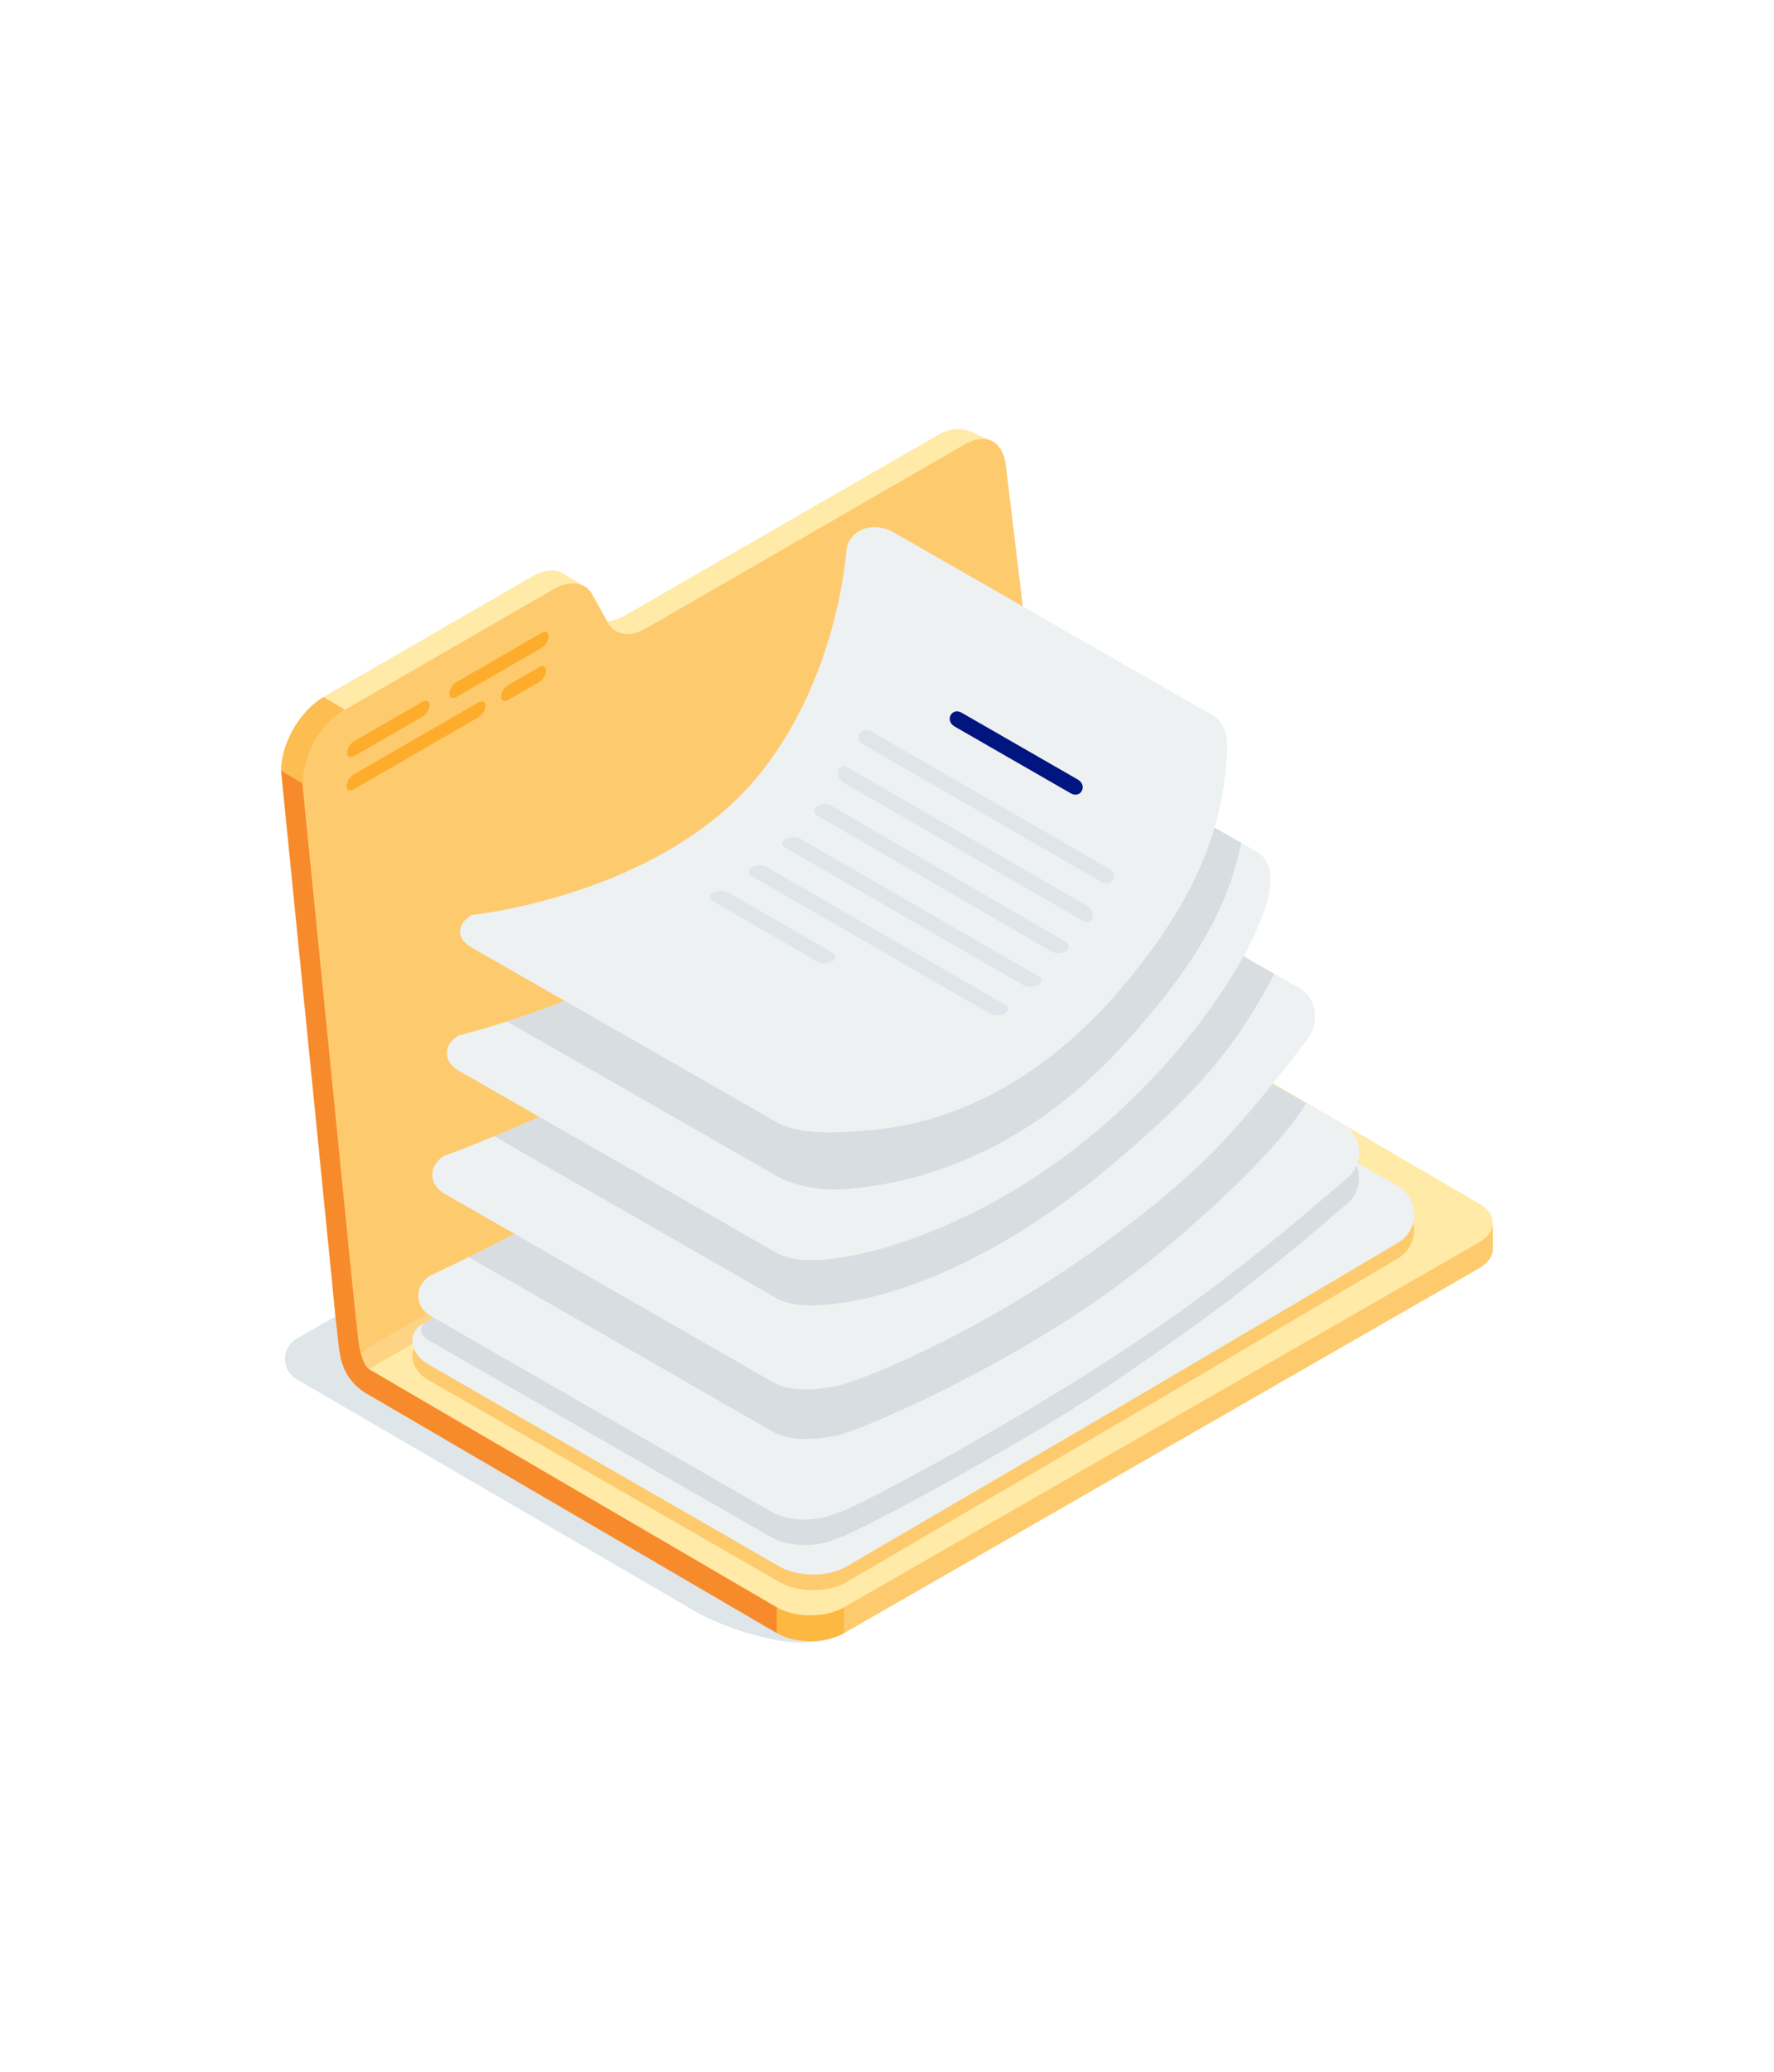 <svg viewBox="0 0 1456 1699.9" xmlns="http://www.w3.org/2000/svg" data-name="Layer 1" id="Layer_1">
  <defs>
    <style>
      .cls-1 {
        fill: #fdb842;
      }

      .cls-2 {
        fill: #edf1f2;
      }

      .cls-3 {
        fill: #fff;
      }

      .cls-4 {
        fill: #fdd384;
      }

      .cls-5 {
        fill: #fdbe51;
      }

      .cls-6 {
        fill: #d7dde0;
      }

      .cls-7 {
        fill: #ffeaa7;
      }

      .cls-8 {
        fill: #f78b2c;
      }

      .cls-9 {
        fill: #dfe6e9;
      }

      .cls-10 {
        fill: #00157f;
      }

      .cls-11 {
        fill: #fdcb6e;
      }

      .cls-12 {
        fill: #fdad2b;
      }
    </style>
  </defs>
  <rect height="1699.9" width="1456" class="cls-3" id="bg"></rect>
  <g id="img">
    <path d="M1148.43,1023.83c15.3-8.79,15.42-23.09.26-31.95l-357.4-208.14-547.8,314.63c-12.79,7.35-12.84,25.77-.1,33.19l328.75,191.46c15.16,8.85,79.09,35.69,113.71,19.83l462.57-319.03h0Z" class="cls-9"></path>
    <g>
      <path d="M797.15,354.17c-7.56-2.75-16.71-3.38-26.43,2.23l-257.68,148.53c-9.5,5.48-18.42,6.21-24.91,2.44l13.3,17.38c6.49,3.77,23.39,1.32,32.89-4.16l257.1-150.69c9.72-5.61,17.93-10.88,24.3-7.19l-18.57-8.53h0Z" class="cls-7"></path>
      <path d="M264.05,611.33l-33.39,20.93,45.13,452.26c1.46,11.74,3.93,18.79,10.21,22.45l17.5,10.49c-6.28-3.65-39.45-506.13-39.45-506.13h0Z" class="cls-8"></path>
      <path d="M461.99,470.38c-6.49-3.77-15.4-3.04-24.91,2.44l-171.53,99.03,12.38,25.61,176.65-114.16c9.5-5.49,18.42-6.21,24.91-2.44l-17.5-10.49h0Z" class="cls-7"></path>
      <g>
        <path d="M872.98,775.89l-47.05-390.74c-1.74-23.25-15.79-31.16-35.11-20.01l-260.28,150.27c-13.45,7.77-25.74,5.99-31.61-4.58l-12.75-22.96c-5.86-10.56-18.15-12.35-31.61-4.58l-171.53,99.03c-19.32,11.16-34.94,38.21-34.88,60.41l45.13,452.26c.01,4.83.82,9.9,2.28,14.76l577.47-333.4c-.04-.31-.07-.49-.07-.49v.02Z" class="cls-11"></path>
        <path d="M873.05,776.38l-577.47,333.4c5.24,17.5,18.84,32.3,33.97,23.56l549.64-341.25c-4.11-1.59-5.77-13.09-6.14-15.72h0Z" class="cls-4"></path>
      </g>
      <path d="M248.17,642.75l-17.5-10.49c-.06-22.21,15.56-49.26,34.88-60.41l17.5,10.49c-19.32,11.16-34.94,38.21-34.88,60.41Z" class="cls-5"></path>
      <g>
        <path d="M346.37,588.2c-18.49,10.67-36.97,21.35-55.46,32.02-8.16,4.71-8.16-7.53,0-12.24,18.49-10.67,36.97-21.35,55.46-32.02,8.16-4.71,8.16,7.53,0,12.24Z" class="cls-12"></path>
        <path d="M444.12,531.78c-23.03,13.3-46.11,26.62-69.22,39.96-8.12,4.63-8.1-7.59.06-12.3,23.03-13.3,46.11-26.62,69.22-39.96,8.12-4.63,8.1,7.59-.06,12.3h0Z" class="cls-12"></path>
        <path d="M392.3,588.74c-33.92,19.58-67.83,39.16-101.74,58.74-8.16,4.71-8.16-7.53,0-12.24,33.92-19.58,67.83-39.16,101.74-58.74,8.16-4.71,8.16,7.53,0,12.24Z" class="cls-12"></path>
        <path d="M442.1,559.88c-8.3,4.79-16.54,9.56-24.74,14.29-8.16,4.71-8.19-7.47-.08-12.24,8.3-4.79,16.54-9.56,24.74-14.29,8.16-4.71,8.19,7.47.08,12.24h0Z" class="cls-12"></path>
      </g>
    </g>
    <g>
      <path d="M302.64,1123.25l378.86,188.69-44.02,27.98-334.78-195.43c-7.53-4.4-15.85-9.67-15.95-23.9l.09-15.69c0,5.75,8.25,13.95,15.79,18.35h0Z" class="cls-8"></path>
      <path d="M1225.34,1024.66c0,5.82-3.85,11.64-11.55,16.06l-521.14,299.32-32.11-32.85,541.42-290.03c7.7-4.43,23.32-7.93,23.32-13.75l.07,21.24h0Z" class="cls-11"></path>
      <path d="M637.43,1303.22l.07,36.7c15.16,8.85,39.85,8.91,55.15.12l-.07-36.7c-15.3,8.78-39.99,8.73-55.15-.12Z" class="cls-1"></path>
      <path d="M1213.71,1019.48c15.3-8.79,15.42-23.09.26-31.95l-334.78-195.43-576.55,331.15,334.78,195.43c15.16,8.85,39.85,8.91,55.15.12l521.14-299.32h0Z" class="cls-7"></path>
      <path d="M301.26,1121.91c-3.57-4.14-6.33-13.87-7.24-22.93l-4.29-38.07-16.65-5.32s2.33,25.26,3.48,35.66c2.32,21.04,2.12,39.33,26.17,53.24,1.11-5.54,3.57-13,4.22-18.67-2.25-1.25-4.15-2.14-5.68-3.91h0Z" class="cls-8"></path>
    </g>
    <g>
      <path d="M640,1298.17c15.08,8.7,39.51,8.7,54.58,0,0,0,166.79-97.42,222.39-129.9,59.28-34.63,230.32-135.78,230.32-135.78,17.98-10.51,17.81-36.55-.31-46.82l-275.72-156.19c-15.08-8.7-39.51-8.7-54.58,0,0,0-154.05,89.22-207.67,119.87-64.49,36.86-262.25,149.87-262.25,149.87-13.58,7.75-9.32,24.88,4.23,32.68l289.01,166.27h0Z" class="cls-11"></path>
      <path d="M640,1285.4c15.08,8.7,39.51,8.7,54.58,0,0,0,166.79-97.42,222.39-129.9,59.28-34.63,230.32-135.78,230.32-135.78,17.98-10.51,17.81-36.55-.31-46.82l-275.72-156.19c-15.08-8.7-39.51-8.7-54.58,0,0,0-154.05,89.22-207.67,119.87-64.49,36.86-262.25,149.87-262.25,149.87-13.58,7.75-9.32,24.88,4.23,32.68l289.01,166.27h0Z" class="cls-2"></path>
      <path d="M685.79,1262.71c9.38-.57,154.24-78.35,225.35-126.68,72.22-49.08,118.65-82.93,194.25-148.21,10.17-7.99,12.84-23.38,6.7-34.69l-240.82-136.42c-15.08-8.7-39.51-8.7-54.58,0,0,0-154.05,89.22-207.67,119.87-64.49,36.86-257.95,147.43-257.95,147.43-1.2.69-2.3,1.46-3.28,2.32-2.46,2.13-2.85,6.26-.95,8.9,1.64,2.28,3.77,3.78,6.57,5.37l279.61,160.68c14.59,8.3,37.75,8.17,52.78,1.42h-.01Z" class="cls-6"></path>
      <path d="M633.02,1240.39c14.59,8.3,37.75,8.17,52.78,1.42,9.38-.57,132.47-66.28,225.35-126.68,82.06-53.37,129.09-92.51,194.25-148.21,13.74-10.78,13.81-35.11-3.06-44.58l-271.39-154.19c-15.89-9.62-39.61-7.95-51.54,3.25,0,0-117.15,93.25-174.08,136.38-68.59,52.02-252.05,138.83-252.05,138.83-13.36,7.77-13.3,25.47.14,33.08l279.61,160.68h0Z" class="cls-2"></path>
      <path d="M830.93,768.16c-15.89-9.62-39.61-7.95-51.54,3.25,0,0-117.15,93.25-174.08,136.38-50.91,38.61-165.12,96.4-220.61,123.62l250.45,143.74c14.1,7.89,35.5,5.74,50.97,2.84,18.48-3.46,137.54-54.39,231.08-123.17,68.57-50.41,136.83-117.98,154.8-149.79l-241.07-136.88h0Z" class="cls-6"></path>
      <path d="M635.15,1134.54c14.1,7.89,35.5,5.74,50.97,2.84,18.48-3.46,122.57-44.54,228.3-123.46,71.7-53.53,99.99-84.72,158.18-160.63,9.5-11.07,9.81-33.66-5.82-42.34l-267.06-152.19c-16.71-10.54-39.71-7.2-48.5,6.49,0,0-80.25,97.27-140.5,152.9-72.69,67.18-246.15,130.24-246.15,130.24-13.14,7.78-12.98,23.61.36,31.05l270.22,155.09h0Z" class="cls-2"></path>
      <path d="M1046.03,799.11l-246.31-140.35c-16.71-10.54-39.71-7.2-48.5,6.49,0,0-80.25,97.27-140.5,152.9-50.39,46.57-149.21,91.16-205.09,114.13l232.03,133c13.61,7.49,34.07,6.14,49.16,4.26,27.98-3.49,115.57-20.41,228.44-116.08,72.43-61.39,99.23-95.94,130.77-154.36h0Z" class="cls-6"></path>
      <path d="M637.66,1028.15c13.61,7.49,34.07,6.14,49.16,4.26,27.98-3.49,129.69-26.61,231.25-120.25,71.41-65.84,112.3-136.21,122.11-173.05,3.22-12.09,5.81-32.22-8.57-40.1l-262.72-150.19c-17.53-11.45-39.81-6.45-45.45,9.74,0,0-43.35,101.29-106.92,169.42-76.79,82.33-240.26,121.64-240.26,121.64-12.92,7.81-12.67,21.77.57,29.03l260.83,149.5h0Z" class="cls-2"></path>
      <path d="M921.85,857.53c57.25-63.07,85.5-110.65,96.91-165.97l-249.86-142.74c-17.53-11.45-39.81-6.45-45.45,9.74,0,0-43.35,101.29-106.92,169.42-52.94,56.76-147.07,93.07-200.44,110.15l223.05,127.67c13.12,7.08,35.12,11.01,50.01,10.11,37.53-2.26,138.48-14.57,232.7-118.38h0Z" class="cls-6"></path>
      <path d="M387.7,777.78l251.43,143.91c13.12,7.08,35.7,8.14,50.59,7.21,27.85-1.74,130.24.14,230.97-118.56,65.67-77.39,81.63-134.83,86.04-185.47,1.01-11.63,1.8-30.77-11.32-37.86l-258.39-148.19c-18.35-12.37-39.91-5.7-42.41,12.99,0,0-6.45,105.32-73.33,185.94-80.88,97.5-234.36,113.04-234.36,113.04-12.7,7.83-12.35,19.92.78,27h0Z" class="cls-2"></path>
    </g>
    <g>
      <path d="M879.17,651.1c-41.84-24.14-54.37-31.17-95.63-54.99-8.2-4.74-2.7-15.71,5.41-11.52,41.84,24.14,54.37,31.17,95.63,54.99,8.2,4.74,2.7,15.71-5.41,11.52Z" class="cls-10"></path>
      <path d="M904.42,723.89c-65.54-37.83-130.79-75.49-195.75-113-8.28-4.78-2.11-15.24,6.1-10.99,65.54,37.82,130.79,75.49,195.75,113,8.28,4.78,2.11,15.24-6.1,10.99Z" class="cls-9"></path>
      <path d="M889.07,755.78c-65.72-37.96-131.16-75.76-196.3-113.4-8.3-4.8-5.3-17.04,2.82-12.83,65.72,37.96,131.16,75.76,196.3,113.4,8.3,4.8,5.3,17.04-2.82,12.83h0Z" class="cls-9"></path>
      <path d="M863.45,780.96c-64.38-37.34-128.48-74.52-192.28-111.54-8.13-4.72,2.64-12.74,10.87-8.47,64.38,37.34,128.48,74.52,192.28,111.54,8.13,4.72-2.64,12.74-10.87,8.47h0Z" class="cls-9"></path>
      <path d="M839.99,808.4c-65.39-37.74-130.49-75.33-195.3-112.75-8.25-4.77,3.77-11.88,12.16-7.52,65.39,37.74,130.49,75.33,195.3,112.75,8.25,4.77-3.77,11.88-12.16,7.52h0Z" class="cls-9"></path>
      <path d="M812.56,831.71c-65.39-37.74-130.49-75.33-195.3-112.75-8.26-4.77,3.77-11.88,12.16-7.52,65.39,37.74,130.49,75.33,195.3,112.75,8.25,4.77-3.77,11.88-12.16,7.52Z" class="cls-9"></path>
      <path d="M670.88,789.03c-65.39-37.74-20.63-11.94-85.44-49.36-8.26-4.77,3.77-11.88,12.16-7.52,65.39,37.74,20.63,11.94,85.44,49.36,8.25,4.77-3.77,11.88-12.16,7.52Z" class="cls-9"></path>
    </g>
  </g>
</svg>